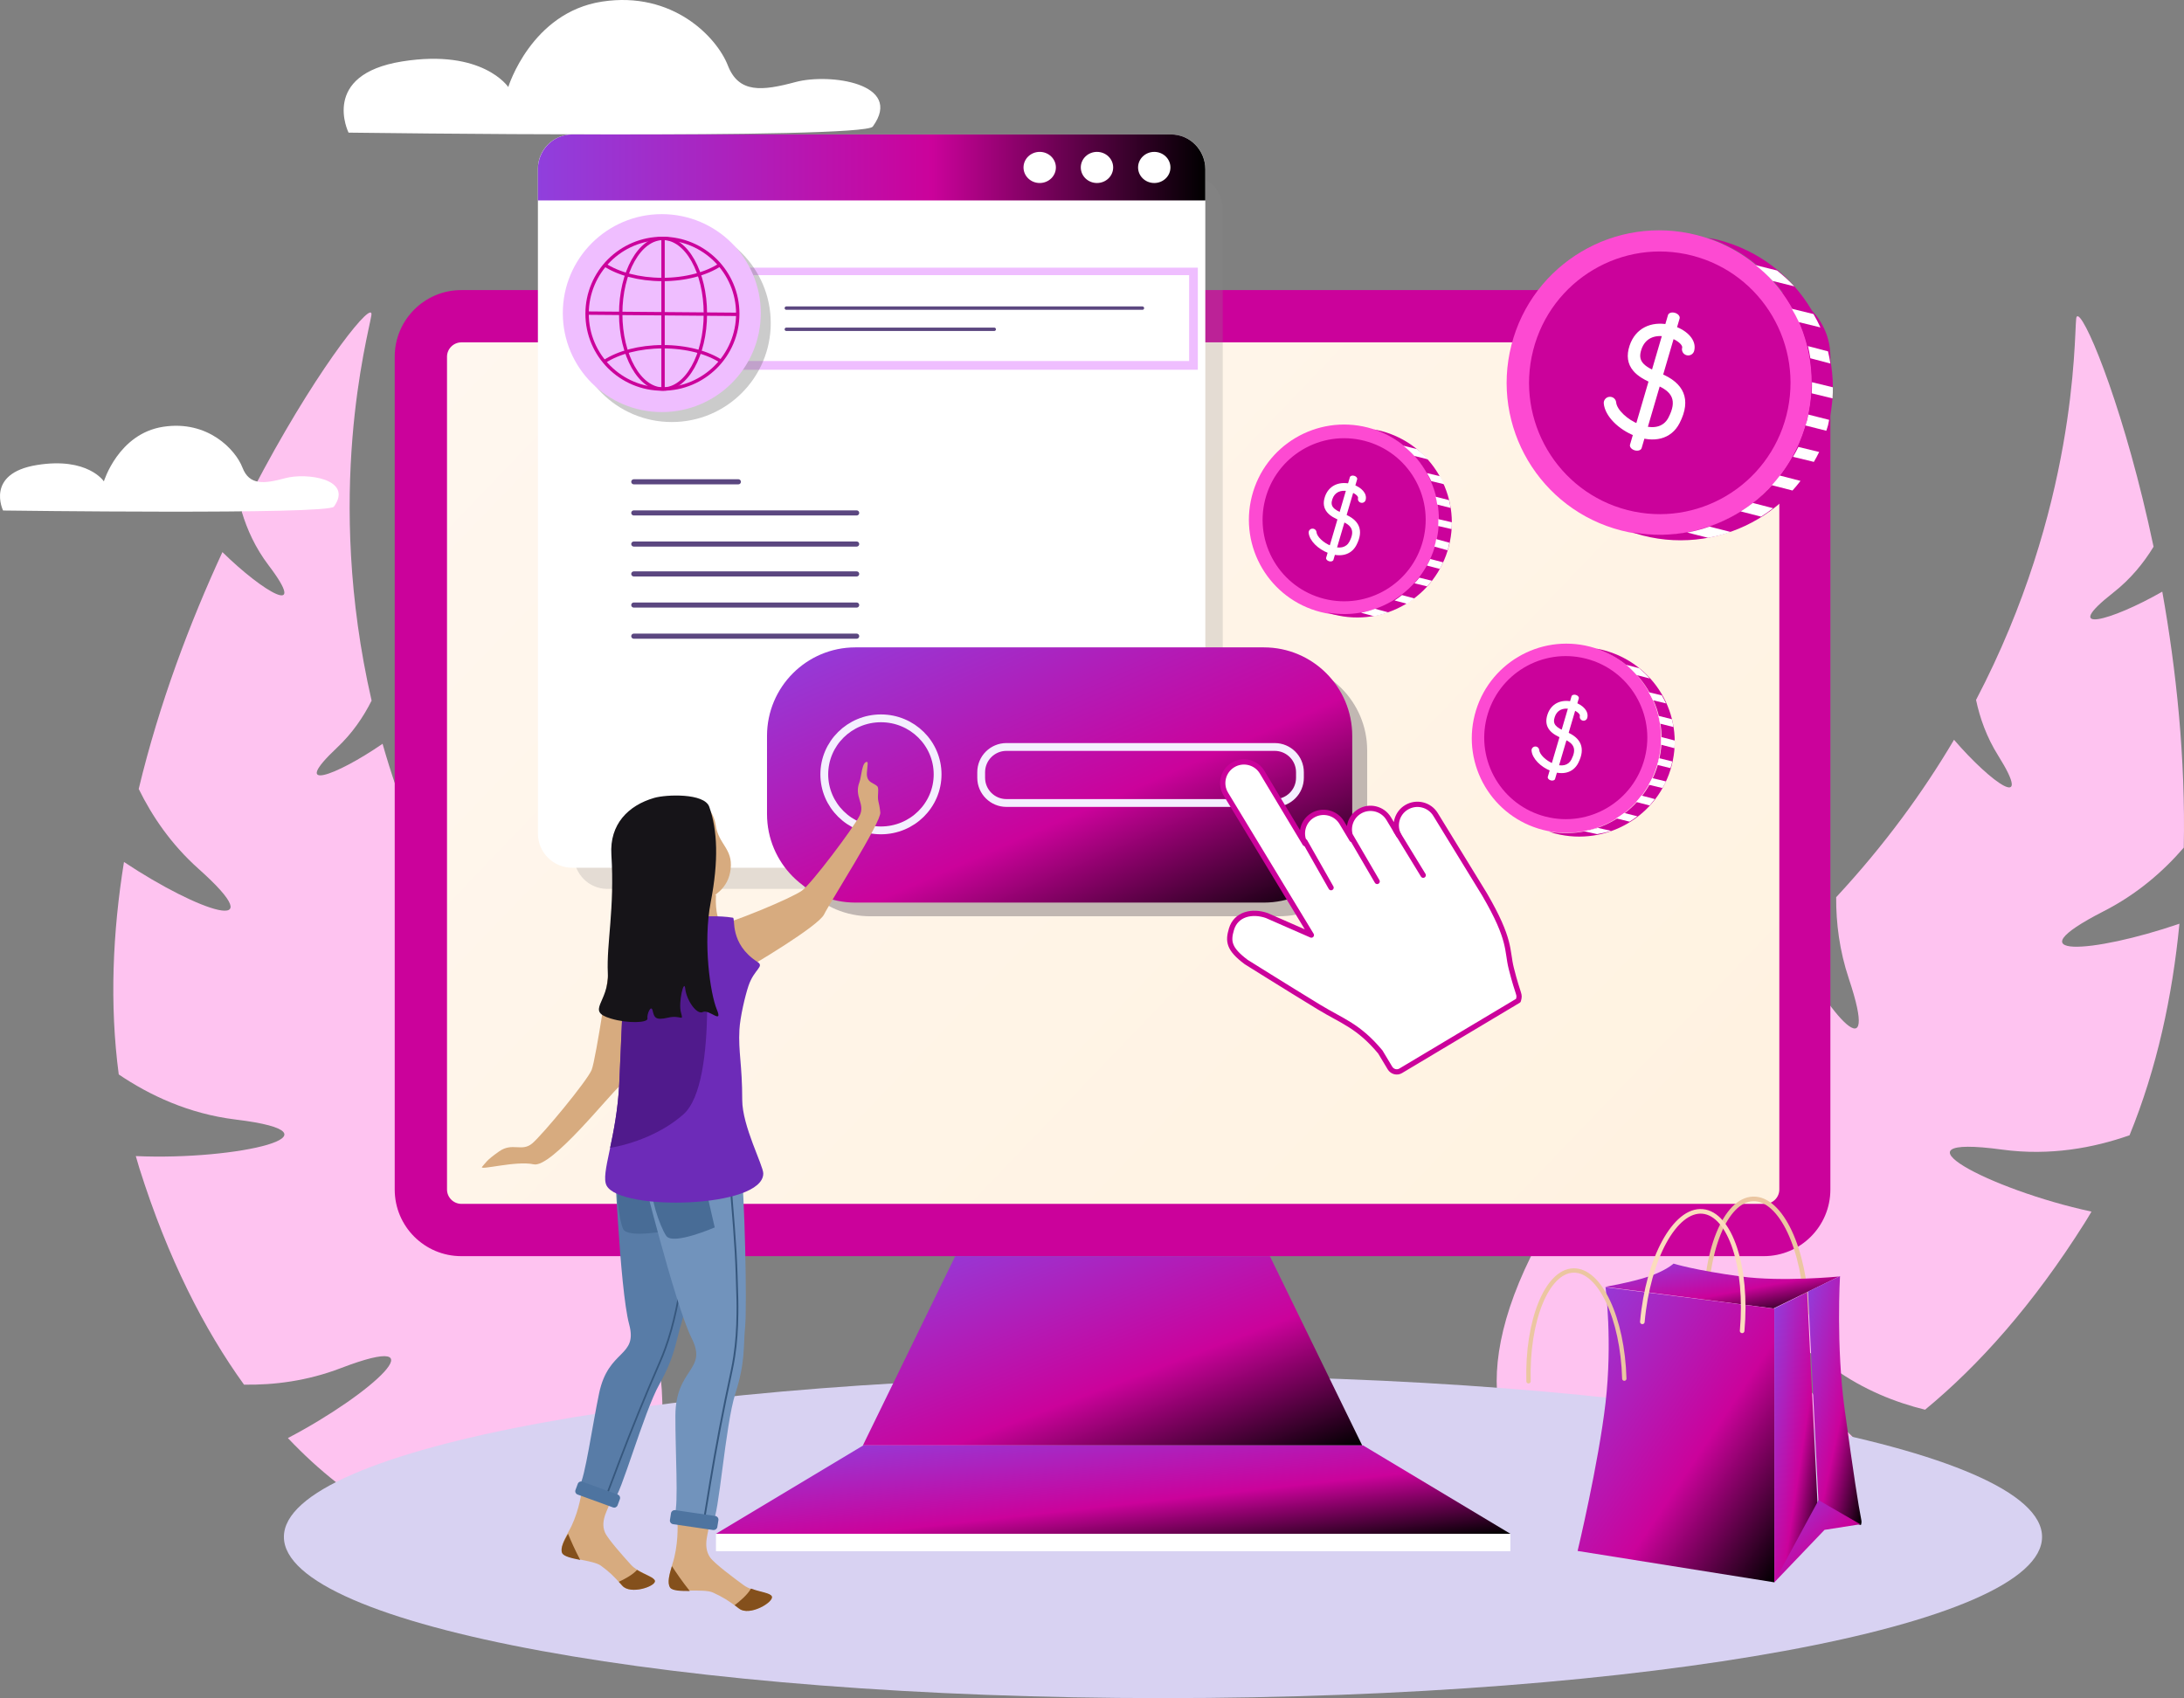 <svg xmlns="http://www.w3.org/2000/svg" xmlns:xlink="http://www.w3.org/1999/xlink" width="1754" height="1364" xml:space="preserve"><rect width="100%" height="100%" fill="#808080" stroke="none"/><defs><clipPath id="clip0"><rect x="17" y="307" width="1754" height="1364"></rect></clipPath><linearGradient x1="1362.6" y1="1360.98" x2="459.398" y2="495.016" gradientUnits="userSpaceOnUse" spreadMethod="reflect" id="fill1"><stop offset="0" stop-color="#FFF2E0"></stop><stop offset="0.5" stop-color="#FFF4E7"></stop><stop offset="1" stop-color="#FFF7EF"></stop></linearGradient><linearGradient x1="860.122" y1="1259.1" x2="960.878" y2="1524.9" gradientUnits="userSpaceOnUse" spreadMethod="reflect" id="fill2"><stop offset="0" stop-color="#903FDD"></stop><stop offset="0.59" stop-color="#CB029B"></stop><stop offset="1"></stop></linearGradient><linearGradient x1="903.196" y1="1433.37" x2="918.805" y2="1573.63" gradientUnits="userSpaceOnUse" spreadMethod="reflect" id="fill3"><stop offset="0" stop-color="#903FDD"></stop><stop offset="0.59" stop-color="#CB029B"></stop><stop offset="1"></stop></linearGradient><linearGradient x1="449" y1="441.5" x2="985" y2="441.5" gradientUnits="userSpaceOnUse" spreadMethod="reflect" id="fill4"><stop offset="0" stop-color="#903FDD"></stop><stop offset="0.59" stop-color="#CB029B"></stop><stop offset="1"></stop></linearGradient><linearGradient x1="792.877" y1="757.266" x2="943.123" y2="1101.73" gradientUnits="userSpaceOnUse" spreadMethod="reflect" id="fill5"><stop offset="0" stop-color="#903FDD"></stop><stop offset="0.59" stop-color="#CB029B"></stop><stop offset="1"></stop></linearGradient><linearGradient x1="1393.35" y1="1305.27" x2="1406.65" y2="1374.73" gradientUnits="userSpaceOnUse" spreadMethod="reflect" id="fill6"><stop offset="0" stop-color="#903FDD"></stop><stop offset="0.59" stop-color="#CB029B"></stop><stop offset="1"></stop></linearGradient><linearGradient x1="1253.62" y1="1386.58" x2="1472.38" y2="1532.42" gradientUnits="userSpaceOnUse" spreadMethod="reflect" id="fill7"><stop offset="0" stop-color="#903FDD"></stop><stop offset="0.59" stop-color="#CB029B"></stop><stop offset="1"></stop></linearGradient><linearGradient x1="1425.27" y1="1456.36" x2="1493.73" y2="1466.64" gradientUnits="userSpaceOnUse" spreadMethod="reflect" id="fill8"><stop offset="0" stop-color="#903FDD"></stop><stop offset="0.59" stop-color="#CB029B"></stop><stop offset="1"></stop></linearGradient><linearGradient x1="1449.4" y1="1423.16" x2="1531.6" y2="1440.84" gradientUnits="userSpaceOnUse" spreadMethod="reflect" id="fill9"><stop offset="0" stop-color="#903FDD"></stop><stop offset="0.59" stop-color="#CB029B"></stop><stop offset="1"></stop></linearGradient><linearGradient x1="1443.53" y1="1510.53" x2="1509.47" y2="1579.47" gradientUnits="userSpaceOnUse" spreadMethod="reflect" id="fill10"><stop offset="0" stop-color="#903FDD"></stop><stop offset="0.59" stop-color="#CB029B"></stop><stop offset="1"></stop></linearGradient></defs><g clip-path="url(#clip0)" transform="translate(-17 -307)"><path d="M314.163 558.029C315.135 557.842 315.527 558.549 315.259 560.24 312.525 577.429 277.29 703.614 315.439 869.765 308.933 882.762 300.045 895.929 287.604 907.633 248.984 943.965 286.623 930.399 324.241 904.432 337.214 950.039 355.95 998.155 382.375 1047.48 377.412 1066.97 369.321 1087.32 356.553 1106.87 313.954 1172.09 362.618 1140.41 407.402 1090.51 409.093 1093.23 410.649 1095.94 412.393 1098.66 434.434 1133.13 453.304 1165.24 469.427 1195.21 455.58 1215.68 436.835 1236.24 411.49 1252.45 335.228 1301.23 425.001 1281.37 494.122 1243.98 575.067 1414.82 554.917 1504.14 507.674 1539.55 466.843 1570.14 349.81 1569.67 248.212 1462.11 316.009 1426.64 372.39 1374.66 290.618 1405.98 263.657 1416.29 237.107 1419.59 212.976 1419.22 180.997 1374.89 151.869 1318 128.974 1245.49 127.94 1242.22 127.01 1238.91 126.057 1235.62 207.553 1239.25 299.388 1217.61 206.226 1206.26 168.432 1201.65 136.897 1186.63 112.368 1170.04 104.899 1113.6 107.471 1055.81 116.568 999.373 176.573 1039.29 238.436 1060.22 176.408 1004.83 154.481 985.253 139.186 962.695 128.405 940.708 144.886 871.998 169.555 806.905 195.629 750.466 228.835 783.121 265.223 803.868 232.673 761.03 222.089 747.103 215.423 732.269 211.171 718.07 258.604 623.048 306.178 559.574 314.163 558.029Z" fill="#FEC3F0" fill-rule="evenodd"></path><path d="M265.24 1001C276.399 1001.75 288.716 1150.22 379.378 1317.7 422.5 1397.35 478.13 1472.04 522.001 1526 517.565 1531.2 512.731 1535.76 507.55 1539.64 503.917 1542.36 499.666 1544.83 494.891 1547 450.374 1498.99 427.808 1480.01 350.271 1333.29 276.783 1194.24 258.696 1000.56 265.24 1001Z" fill="#FEC3F0" fill-rule="evenodd"></path><path d="M1686.05 561.137C1685.15 560.701 1684.56 561.296 1684.4 563.04 1682.65 580.752 1684.84 714.722 1603.99 869.207 1607.07 883.753 1612.46 899.08 1621.74 913.883 1650.57 959.835 1616.82 936.655 1586.3 901.222 1561.63 942.989 1530.61 985.731 1491.66 1027.68 1491.52 1048.25 1494.26 1070.48 1501.83 1093.13 1527.11 1168.7 1487.13 1124.73 1455.73 1063.76 1453.34 1066.01 1451.1 1068.29 1448.66 1070.54 1417.91 1098.91 1390.9 1125.8 1367.17 1151.27 1375.57 1175.1 1388.81 1200.31 1409.71 1222.91 1472.58 1290.93 1388.83 1248.02 1330.07 1193.12 1205.64 1341.16 1202.44 1434.75 1240.05 1482.02 1272.56 1522.87 1388.56 1552.73 1517.04 1472.64 1459.1 1419.98 1416.75 1353.96 1489.6 1406.12 1513.62 1423.32 1539.07 1433.45 1563.05 1439.34 1606.21 1403.78 1649.8 1355.04 1691.26 1289.24 1693.14 1286.27 1694.91 1283.24 1696.71 1280.22 1615.07 1262.71 1529.74 1217.5 1624.92 1230.41 1663.55 1235.65 1698.66 1228.95 1727.26 1218.9 1749.28 1164.99 1761.71 1107.16 1767.33 1048.97 1697.57 1072.91 1630.89 1077.58 1706.66 1038.86 1733.45 1025.17 1754.45 1006.82 1770.81 987.861 1772.31 915.608 1764.75 844.819 1753.56 782.229 1712.22 805.93 1670.8 817.028 1714.14 783.082 1728.23 772.044 1738.67 759.099 1746.56 746.151 1724.22 639.857 1693.56 564.734 1686.05 561.137Z" fill="#FEC3F0" fill-rule="evenodd"></path><path d="M1618.56 1013.02C1607.38 1010.88 1556.91 1154.36 1424.33 1296.36 1361.26 1363.89 1287.16 1423.29 1230 1465.24 1233.02 1471.53 1236.62 1477.29 1240.72 1482.46 1243.6 1486.08 1247.15 1489.62 1251.29 1493 1307.56 1457.09 1334.7 1444.17 1448.99 1319.29 1557.31 1200.92 1625.13 1014.28 1618.56 1013.02Z" fill="#FEC3F0" fill-rule="evenodd"></path><path d="M245 1541.5C245 1469.98 561.086 1412 950.999 1412 1340.92 1412 1657 1469.98 1657 1541.5 1657 1613.02 1340.92 1671 950.999 1671 561.086 1671 245 1613.02 245 1541.5Z" fill="#D8D2F2" fill-rule="evenodd"></path><path d="M296.929 413.536C296.929 413.536 273.733 366.902 340.06 356.331 404.775 346.016 425.198 376.917 425.198 376.917 425.198 376.917 443.61 316.999 500.532 308.289 557.452 299.578 592.784 337.061 601.541 359.563 610.299 382.063 628.966 380.146 655.967 372.888 682.968 365.63 743.231 373.829 717.93 408.686 710.408 419.047 296.929 413.536 296.929 413.536Z" fill="#FFFFFF" fill-rule="evenodd"></path><path d="M19.48 717.063C19.48 717.063 4.84 687.27 46.699 680.517 87.538 673.927 100.428 693.669 100.428 693.669 100.428 693.669 112.048 655.387 147.971 649.823 183.894 644.259 206.192 668.204 211.718 682.581 217.244 696.956 229.026 695.733 246.066 691.095 263.106 686.456 301.138 691.698 285.169 713.967 280.423 720.588 19.48 717.063 19.48 717.063Z" fill="#FFFFFF" fill-rule="evenodd"></path><path d="M387.486 540 1433.51 540C1463.05 540 1487 563.963 1487 593.527L1487 1262.48C1487 1292.04 1463.05 1316 1433.51 1316L387.486 1316C357.947 1316 334 1292.04 334 1262.48L334 593.524C333.997 563.963 357.947 540 387.486 540Z" fill="#CB029B" fill-rule="evenodd"></path><path d="M387.592 582C381.233 582 376 587.161 376 593.558 376 760.777 376 1095.22 376 1262.44 376 1268.8 381.193 1274 387.592 1274 649.303 1274 1172.7 1274 1434.41 1274 1440.77 1274 1446 1268.83 1446 1262.44 1446 1095.22 1446 760.777 1446 593.558 1446 587.201 1440.81 582 1434.41 582 1172.7 582 649.303 582 387.592 582Z" fill="url(#fill1)" fill-rule="evenodd"></path><path d="M784.149 1316 1036.85 1316 1111 1468 710 1468 784.149 1316Z" fill="url(#fill2)" fill-rule="evenodd"></path><path d="M710.342 1468 1111.65 1468 1230 1539 592 1539 710.342 1468Z" fill="url(#fill3)" fill-rule="evenodd"></path><path d="M592 1539 1230 1539 1230 1553 592 1553 592 1539Z" fill="#FFFFFF" fill-rule="evenodd"></path><path d="M504.728 448C497.339 448 490.656 451.004 485.819 455.855 480.976 460.704 478 467.413 478 474.81L478 498.875 478 994.212C478 1009.01 489.977 1021 504.756 1021L972.254 1021C987.029 1021 999 1009.01 999 994.212L999 498.875 999 474.81C999 469.264 997.31 464.106 994.425 459.832 989.622 452.705 981.485 448 972.254 448L504.728 448Z" fill="#8E8E8E" fill-rule="evenodd" fill-opacity="0.231"></path><path d="M476.527 415 957.473 415C972.673 415 985 427.327 985 442.535L985 976.465C985 991.669 972.673 1004 957.473 1004L476.527 1004C461.324 1004 449 991.669 449 976.465L449 442.535C449 427.327 461.327 415 476.527 415Z" fill="#FFFFFF" fill-rule="evenodd"></path><path d="M476.509 415C461.305 415 449 427.503 449 442.921L449 468 985 468 985 442.921C985 427.503 972.663 415 957.46 415L476.509 415Z" fill="url(#fill4)" fill-rule="evenodd"></path><path d="M839 441.5C839 434.599 844.82 429 852 429 859.18 429 865 434.596 865 441.5 865 448.405 859.184 454 852 454 844.816 454 839 448.401 839 441.5Z" fill="#FFFFFF" fill-rule="evenodd"></path><path d="M885 441.5C885 434.599 890.816 429 898 429 905.181 429 911 434.596 911 441.5 911 448.405 905.184 454 898 454 890.816 454 885 448.401 885 441.5Z" fill="#FFFFFF" fill-rule="evenodd"></path><path d="M931 441.5C931 434.599 936.816 429 944 429 951.181 429 957 434.596 957 441.5 957 448.405 951.184 454 944 454 936.816 454 931 448.401 931 441.5Z" fill="#FFFFFF" fill-rule="evenodd"></path><path d="M603 522 979 522 979 604 603 604 603 522Z" fill="#EFBEFF" fill-rule="evenodd"></path><path d="M610 528C610 547.706 610 577.285 610 597 703.51 597 878.497 597 972 597 972 577.285 972 547.706 972 528 878.497 528 703.507 528 610 528Z" fill="#FFFFFF" fill-rule="evenodd"></path><path d="M648.5 554.5 934.5 554.5" stroke="#5B4780" stroke-width="2.715" stroke-linecap="round" stroke-linejoin="round" stroke-miterlimit="10" fill="none" fill-rule="evenodd"></path><path d="M648.5 571.5 815.5 571.5" stroke="#5B4780" stroke-width="2.715" stroke-linecap="round" stroke-linejoin="round" stroke-miterlimit="10" fill="none" fill-rule="evenodd"></path><path d="M636 566.5C636 610.407 600.407 646 556.5 646 512.594 646 477 610.407 477 566.5 477 522.593 512.594 487 556.5 487 600.407 487 636 522.593 636 566.5Z" fill="#6B6B6B" fill-rule="evenodd" fill-opacity="0.349"></path><path d="M469 558.5C469 514.593 504.593 479 548.5 479 592.407 479 628 514.593 628 558.5 628 602.407 592.407 638 548.5 638 504.593 637.997 469 602.404 469 558.5Z" fill="#EFBEFF" fill-rule="evenodd"></path><path d="M488.5 559.002C488.5 525.587 515.587 498.5 549.002 498.5 582.413 498.5 609.5 525.587 609.5 559.002 609.5 592.413 582.413 619.5 549.002 619.5 515.587 619.5 488.5 592.413 488.5 559.002Z" stroke="#CB029B" stroke-width="2.715" stroke-linejoin="round" stroke-miterlimit="10" fill="none" fill-rule="evenodd"></path><path d="M515.5 559.002C515.5 525.587 530.724 498.5 549.502 498.5 568.279 498.5 583.5 525.587 583.5 559.002 583.5 592.413 568.276 619.5 549.502 619.5 530.721 619.5 515.5 592.413 515.5 559.002Z" stroke="#CB029B" stroke-width="2.715" stroke-linejoin="round" stroke-miterlimit="10" fill="none" fill-rule="evenodd"></path><path d="M596.5 597.5C585.352 590.145 568.313 585.462 549.235 585.5 530.425 585.539 513.623 590.156 502.5 597.376" stroke="#CB029B" stroke-width="2.715" stroke-linejoin="round" stroke-miterlimit="10" fill="none" fill-rule="evenodd"></path><path d="M595.5 519.5C584.467 526.856 567.613 531.539 548.738 531.5 530.128 531.461 513.505 526.844 502.5 519.625" stroke="#CB029B" stroke-width="2.715" stroke-linejoin="round" stroke-miterlimit="10" fill="none" fill-rule="evenodd"></path><path d="M549.5 498.5 549.5 619.5" stroke="#CB029B" stroke-width="2.715" stroke-linejoin="round" stroke-miterlimit="10" fill="none" fill-rule="evenodd"></path><path d="M488.5 558.5 609.5 559.501" stroke="#CB029B" stroke-width="2.715" stroke-linejoin="round" stroke-miterlimit="10" fill="none" fill-rule="evenodd"></path><path d="M526 694 610 694" stroke="#5B4780" stroke-width="4.076" stroke-linecap="round" stroke-linejoin="round" stroke-miterlimit="10" fill="none" fill-rule="evenodd"></path><path d="M526 719 705 719" stroke="#5B4780" stroke-width="4.076" stroke-linecap="round" stroke-linejoin="round" stroke-miterlimit="10" fill="none" fill-rule="evenodd"></path><path d="M526 744 705 744" stroke="#5B4780" stroke-width="4.076" stroke-linecap="round" stroke-linejoin="round" stroke-miterlimit="10" fill="none" fill-rule="evenodd"></path><path d="M526 768 705 768" stroke="#5B4780" stroke-width="4.076" stroke-linecap="round" stroke-linejoin="round" stroke-miterlimit="10" fill="none" fill-rule="evenodd"></path><path d="M526 793 705 793" stroke="#5B4780" stroke-width="4.076" stroke-linecap="round" stroke-linejoin="round" stroke-miterlimit="10" fill="none" fill-rule="evenodd"></path><path d="M526 818 705 818" stroke="#5B4780" stroke-width="4.076" stroke-linecap="round" stroke-linejoin="round" stroke-miterlimit="10" fill="none" fill-rule="evenodd"></path><path d="M715.96 839 1044.05 839C1083.23 839 1115 870.683 1115 909.763L1115 972.231C1115 1011.32 1083.23 1043 1044.05 1043L715.96 1043C676.771 1043 645 1011.32 645 972.231L645 909.763C645 870.68 676.771 839 715.96 839Z" fill="#37313F" fill-rule="evenodd" fill-opacity="0.31"></path><path d="M703.959 827 1032.03 827C1071.23 827 1103 858.839 1103 898.112L1103 960.894C1103 1000.16 1071.23 1032 1032.03 1032L703.959 1032C664.77 1032 633 1000.16 633 960.894L633 898.112C633 858.836 664.77 827 703.959 827Z" fill="url(#fill5)" fill-rule="evenodd"></path><path d="M679 929.003C679 904.148 699.372 884 724.502 884 749.631 884 770 904.148 770 929.003 770 953.855 749.628 974 724.502 974 699.375 974 679 953.855 679 929.003Z" stroke="#F4EFFF" stroke-width="6.273" stroke-linejoin="round" stroke-miterlimit="10" fill="none" fill-rule="evenodd"></path><path d="M825.281 907 1040.72 907C1051.92 907 1061 916.082 1061 927.28L1061 931.723C1061 942.922 1051.92 952 1040.72 952L825.281 952C814.082 952 805 942.919 805 931.723L805 927.28C805 916.082 814.082 907 825.281 907Z" stroke="#F4EFFF" stroke-width="6.273" stroke-linejoin="round" stroke-miterlimit="10" fill="none" fill-rule="evenodd"></path><path d="M484.116 1505C484.116 1505 482.538 1518.78 476.047 1532.64 473.324 1538.45 466.21 1548.68 468.418 1554.06 470.626 1559.43 493.178 1559.92 499.591 1564.62 506.004 1569.33 509.973 1572.9 516.538 1580.59 523.103 1588.28 543.875 1581.17 542.972 1576.71 542.237 1573.07 529.755 1570.53 523.714 1563.87 517.676 1557.2 505.061 1543.09 502.859 1537.93 498.437 1527.58 506.847 1517.54 506.776 1513.44 506.705 1509.35 484.116 1505 484.116 1505Z" fill="#D7AB7F" fill-rule="evenodd"></path><path d="M473.179 1539C475.471 1544.51 478.801 1552.17 483 1560 476.029 1558.62 469.593 1557.15 468.448 1554.46 466.778 1550.57 470.09 1544.46 473.179 1539Z" fill="#84501C" fill-rule="evenodd"></path><path d="M528.632 1568C525.057 1572.06 518.134 1575.68 514 1577.56 514.9 1578.55 515.758 1579.48 516.763 1580.65 523.271 1588.22 543.867 1581.21 542.972 1576.82 542.404 1574.04 534.801 1571.89 528.632 1568Z" fill="#84501C" fill-rule="evenodd"></path><path d="M510.553 1239.34C510.553 1239.34 511.557 1262.7 513.376 1290.14 515.407 1320.78 518.456 1356.53 522.259 1370.63 529.472 1397.36 505.675 1390.34 498.17 1426.06 492.757 1451.83 486.75 1494.63 482.482 1500.12 478.216 1505.6 503.523 1516.17 509.826 1512.08 515.521 1508.4 533.955 1441.38 546.593 1418.83 559.232 1396.26 559.673 1384.61 564.194 1370.08 568.715 1355.54 584.67 1268.28 585.998 1246.26 586.38 1239.99 544.215 1210.72 510.553 1239.34Z" fill="#587CA7" fill-rule="evenodd"></path><path d="M574.659 1257C574.337 1259.18 574.006 1261.49 573.672 1264.04 572.995 1269.18 570.565 1289.44 570.051 1293.51 568.391 1306.62 566.73 1318.01 564.68 1330 561.474 1348.78 561.131 1350.74 559.393 1358.84 556.938 1370.29 554.105 1380.52 550.531 1390.32 549.276 1393.76 547.94 1397.12 546.508 1400.41 533.979 1429.19 523.542 1455.01 513.846 1480.54 512.42 1484.29 504.885 1504.49 502 1511.85 502.488 1511.93 502.912 1511.95 503.379 1512 506.39 1504.29 513.753 1484.63 515.129 1481.01 524.817 1455.51 535.237 1429.7 547.757 1400.96 549.201 1397.64 550.552 1394.26 551.817 1390.79 555.416 1380.93 558.255 1370.63 560.722 1359.12 562.466 1351 562.813 1349.05 566.026 1330.24 568.079 1318.23 569.73 1306.81 571.39 1293.67 571.904 1289.6 574.356 1269.36 575.033 1264.23 575.366 1261.69 575.682 1259.38 576.001 1257.21L574.659 1257Z" fill="#36577D" fill-rule="evenodd"></path><path d="M514.918 1258.4C510.936 1260.05 513.843 1286.02 517.399 1294.1 520.959 1302.18 555.001 1295.2 555.001 1295.2L554.084 1260.81C554.084 1260.81 518.903 1256.74 514.918 1258.4Z" fill="#486C96" fill-rule="evenodd"></path><path d="M484.696 1497.18 513.12 1507.52C514.607 1508.06 515.369 1509.69 514.824 1511.16L512.981 1516.14C512.435 1517.61 510.787 1518.37 509.303 1517.82L480.88 1507.48C479.393 1506.95 478.631 1505.31 479.176 1503.84L481.02 1498.86C481.565 1497.39 483.213 1496.63 484.696 1497.18Z" fill="#4E74A0" fill-rule="evenodd"></path><path d="M560.997 1528C560.997 1528 562.277 1542.54 558.498 1558.19 556.915 1564.76 551.728 1576.8 555.139 1581.87 558.554 1586.95 581.934 1582.68 589.546 1586.18 597.158 1589.68 602.009 1592.52 610.409 1599.06 618.809 1605.6 638.749 1593.88 636.877 1589.47 635.353 1585.88 621.931 1585.89 614.291 1580.3 606.651 1574.72 590.655 1562.83 587.296 1557.99 580.548 1548.24 587.113 1536.12 586.175 1531.92 585.234 1527.71 560.997 1528 560.997 1528Z" fill="#D7AB7F" fill-rule="evenodd"></path><path d="M556.631 1565C560.114 1570.31 565.102 1577.65 571 1585 563.688 1585 556.895 1584.8 555.168 1582.22 552.658 1578.46 554.69 1571.37 556.631 1565Z" fill="#84501C" fill-rule="evenodd"></path><path d="M620.127 1583C617.289 1588.1 610.884 1593.44 607 1596.35 608.145 1597.2 609.233 1598 610.524 1599.03 618.886 1605.67 638.742 1593.76 636.877 1589.29 635.699 1586.45 627.358 1585.8 620.127 1583Z" fill="#84501C" fill-rule="evenodd"></path><path d="M533 1249.8C533 1249.8 538.921 1273.55 546.541 1301.32 555.045 1332.33 565.66 1368.35 572.519 1382.02 585.523 1407.92 559.634 1405.72 559.417 1443.95 559.261 1471.51 562.065 1516.68 558.836 1523.22 555.61 1529.75 583.787 1535.25 589.397 1529.74 594.468 1524.76 599.342 1452.15 607.583 1426.34 615.823 1400.53 613.836 1388.49 615.429 1372.62 617.022 1356.77 615.109 1263.9 611.858 1241.03 610.933 1234.51 561.54 1213.37 533 1249.8Z" fill="#7193BC" fill-rule="evenodd"></path><path d="M602.751 1254.07C602.88 1256.4 603.029 1258.84 603.222 1261.53 603.61 1266.97 605.392 1288.37 605.724 1292.66 606.788 1306.53 607.48 1318.6 607.893 1331.4 608.544 1351.42 608.601 1353.5 608.513 1362.22 608.386 1374.54 607.6 1385.68 605.944 1396.53 605.363 1400.33 604.681 1404.08 603.882 1407.77 596.885 1440.07 591.456 1468.89 586.736 1497.23 586.041 1501.4 582.453 1523.81 581 1532 581.528 1531.98 581.979 1531.91 582.481 1531.87 583.998 1523.29 587.516 1501.48 588.186 1497.46 592.899 1469.14 598.316 1440.35 605.307 1408.08 606.112 1404.35 606.807 1400.58 607.394 1396.75 609.062 1385.82 609.839 1374.61 609.965 1362.23 610.057 1353.48 610.006 1351.41 609.356 1331.37 608.942 1318.55 608.231 1306.42 607.164 1292.55 606.832 1288.24 605.076 1266.87 604.687 1261.43 604.495 1258.75 604.33 1256.32 604.201 1254L602.751 1254.07Z" fill="#36577D" fill-rule="evenodd"></path><path d="M541.921 1262.76C538.178 1265.35 546.711 1291.99 552.096 1299.74 557.481 1307.47 591 1292.92 591 1292.92L582.715 1257C582.715 1257 545.664 1260.18 541.921 1262.76Z" fill="#486C96" fill-rule="evenodd"></path><path d="M559.379 1520.03 591.394 1524.7C593.068 1524.94 594.218 1526.44 593.966 1528.05L593.109 1533.49C592.857 1535.11 591.293 1536.21 589.622 1535.97L557.607 1531.3C555.933 1531.06 554.78 1529.56 555.036 1527.95L555.889 1522.51C556.144 1520.9 557.708 1519.79 559.379 1520.03Z" fill="#4E74A0" fill-rule="evenodd"></path><path d="M579.519 1054.81C606.555 1048.2 653.157 1028.02 660.88 1022.54 668.604 1017.06 702.522 971.927 707.349 962.223 712.178 952.518 702.556 947.058 707.289 935.085 708.77 931.335 709.21 918.42 713.41 919.02 714.788 919.216 712.372 927.379 713.488 931.316 714.719 935.667 718.43 935.875 721.367 938.379 723.419 940.119 721.289 945.971 722.474 950.849 723.656 955.728 723.618 957.002 723.98 959.541 725.043 966.977 683.53 1031.91 678.85 1041.47 674.169 1051.02 621.372 1082.35 610.696 1088.31 600.02 1094.27 559.386 1059.73 579.519 1054.81Z" fill="#D7AB7F" fill-rule="evenodd"></path><path d="M507.157 1079.55C507.157 1079.55 495.693 1157.58 492.167 1166.36 488.642 1175.12 452.677 1218.55 444.362 1225.5 436.046 1232.45 428.489 1224.41 417.951 1231.8 407.414 1239.18 407.196 1240.9 404.206 1244.22 401.219 1247.53 431.508 1239.06 445.633 1242.24 459.758 1245.42 506.575 1186.1 514.776 1179.32 522.976 1172.55 541.105 1114.07 544.412 1102.32 547.72 1090.59 537.31 1059.57 507.157 1079.55Z" fill="#D7AB7F" fill-rule="evenodd"></path><path d="M592.043 1025.8C592.043 1025.8 590.617 1042.78 596.53 1049.54 602.442 1056.3 550.667 1054.29 552.026 1050.62 553.386 1046.95 561.558 1035.24 557.306 1028.93 553.054 1022.62 592.043 1025.8 592.043 1025.8Z" fill="#D7AB7F" fill-rule="evenodd"></path><path d="M550.125 1046.8C550.125 1046.8 583.829 1040.47 605.632 1044.15 607.812 1044.52 602.561 1064.96 625.322 1079.66 631.183 1083.45 622.731 1085.34 618.164 1098.73 615.489 1106.57 611.386 1123.99 610.835 1134.13 609.874 1151.88 613.094 1162.07 613.094 1190.57 613.094 1211.39 630.001 1243.23 630.001 1249.57 630.001 1277.55 515.297 1280.03 504.186 1259.37 499.047 1249.81 512.14 1221.72 514.345 1177.6 516.168 1141.16 516.93 1101.43 519.839 1087.9 527.09 1054.18 550.125 1046.8 550.125 1046.8Z" fill="#6D2BB8" fill-rule="evenodd"></path><path d="M533.224 1059.27C527.883 1065.54 522.638 1074.6 519.802 1087.79 516.888 1101.36 516.125 1141.16 514.298 1177.69 513.258 1198.47 509.83 1215.58 507 1229 525.402 1225.89 548.76 1217.21 565.862 1202.09 594.95 1176.39 582.232 1054 582.232 1054 582.232 1054 562.674 1060.08 533.224 1059.27Z" fill="#501A8C" fill-rule="evenodd"></path><path d="M577.324 951.148C583.443 951.523 590.358 959.828 591.815 969.942 594.001 985.092 605.654 988.749 603.801 1004.92 601.952 1021.09 590.558 1027.27 577.598 1033.57 564.639 1039.88 543.539 1034.2 534.141 1013.19 524.74 992.188 528.296 948.126 577.324 951.148Z" fill="#D7AB7F" fill-rule="evenodd"></path><path d="M586.623 955.061C593.307 974.063 594.187 998.431 587.813 1031.53 581.44 1064.62 587.469 1105.24 592.666 1117.81 597.865 1130.4 586.54 1117.38 581.486 1119.89 576.429 1122.41 568.295 1110.15 567.353 1101.29 566.411 1092.44 561.646 1112.29 563.886 1120.26 566.126 1128.25 563.905 1121.97 553.565 1124.41 543.225 1126.85 542.416 1124.2 541.161 1118.83 539.904 1113.45 536.368 1121.66 536.984 1125.11 537.601 1128.56 521.358 1129.34 507.471 1125.12 486.996 1118.91 506.266 1112.28 505.15 1088.54 504.035 1064.8 510.737 1036.86 508.004 993.451 506.47 969.069 521.582 953.921 542.398 947.9 551.929 945.134 582.688 943.878 586.623 955.061Z" fill="#161418" fill-rule="evenodd"></path><path d="M1007.28 921.417C999.213 926.24 996.592 936.675 1001.42 944.716L1070.17 1058.1 1034.39 1042.41C1022.62 1038.31 1009.68 1041.16 1006.02 1053.3 1003.08 1063.07 1003.75 1069.21 1017.8 1079.72 1017.8 1079.72 1048.7 1099.11 1076.43 1116.01 1095.11 1127.37 1107.97 1130.9 1125.56 1151.99L1133.28 1164.85C1135.09 1167.86 1138.95 1168.9 1141.87 1167.15L1236.39 1110.68C1237.98 1104.86 1236.59 1108.13 1230.72 1084.82 1227.04 1070.2 1230.76 1062.25 1209.22 1025.36L1169.97 961.335C1165.13 953.284 1154.67 950.661 1146.6 955.484 1138.75 960.175 1136.11 970.174 1140.43 978.131L1132.28 964.553C1127.44 956.502 1116.98 953.888 1108.91 958.703 1101.06 963.402 1098.42 973.401 1102.74 981.349L1094.59 967.771C1089.75 959.733 1079.29 957.106 1071.22 961.93 1063.37 966.619 1060.73 976.619 1065.05 984.576L1030.64 927.273C1025.82 919.216 1015.36 916.593 1007.28 921.417Z" stroke="#CB029B" stroke-width="4.232" stroke-linejoin="round" stroke-miterlimit="10" fill="#FFFFFF" fill-rule="evenodd"></path><path d="M1065 983 1086 1020" stroke="#CB029B" stroke-width="4.232" stroke-linecap="round" stroke-linejoin="round" stroke-miterlimit="10" fill="none" fill-rule="evenodd"></path><path d="M1102 979 1123 1015" stroke="#CB029B" stroke-width="4.232" stroke-linecap="round" stroke-linejoin="round" stroke-miterlimit="10" fill="none" fill-rule="evenodd"></path><path d="M1138 974 1160 1010" stroke="#CB029B" stroke-width="4.232" stroke-linecap="round" stroke-linejoin="round" stroke-miterlimit="10" fill="none" fill-rule="evenodd"></path><path d="M1379.86 495.852C1445.4 512.62 1484.91 579.331 1468.15 644.856 1451.38 710.399 1384.66 749.913 1319.14 733.149 1253.6 716.38 1214.08 649.669 1230.85 584.145 1247.62 518.602 1314.33 479.087 1379.86 495.852Z" fill="#FD4AD2" fill-rule="evenodd"></path><path d="M1396.95 499.719C1462.42 516.497 1501.9 583.246 1485.15 648.804 1468.4 714.381 1401.75 753.92 1336.3 737.146 1333.45 736.419 1330.74 735.466 1328 734.555 1390.64 746.002 1452.34 707.245 1468.37 644.504 1484.39 581.775 1448.88 518.093 1388.44 498 1391.27 498.521 1394.11 498.992 1396.95 499.719Z" fill="#CB029B" fill-rule="evenodd"></path><path d="M1451.7 640.643C1466.07 584.207 1432.18 526.754 1376.02 512.316 1319.85 497.879 1262.68 531.922 1248.3 588.358 1233.93 644.789 1267.82 702.247 1323.98 716.684 1380.15 731.121 1437.33 697.079 1451.7 640.643Z" fill="#CB029B" fill-rule="evenodd"></path><path d="M1361.73 568.971C1360.23 568.463 1358.7 568.028 1357.1 567.707 1343.15 564.895 1330.5 570.463 1325.78 584.499 1323.07 592.54 1324.05 599.321 1328.67 604.836 1332.36 609.221 1337.94 612.495 1346.7 616.029 1360.42 621.566 1363.95 628.833 1356.99 642.377 1352.9 650.319 1344.3 652.055 1333.65 647.914 1323.73 644.048 1315.51 635.989 1314.96 630.207 1314.7 627.478 1312.27 625.486 1309.51 625.745 1306.77 626.001 1304.75 628.424 1305.02 631.149 1305.99 641.323 1316.93 652.055 1330.01 657.146 1344.94 662.955 1359.12 660.077 1365.89 646.865 1375.74 627.722 1369.27 614.449 1350.47 606.866 1335.94 601 1332.24 596.589 1335.25 587.643 1338.2 578.851 1345.72 575.561 1355.12 577.454 1363.01 579.046 1368.6 583.877 1367.96 586.3 1367.26 588.949 1368.87 591.647 1371.54 592.342 1374.2 593.036 1376.92 591.467 1377.61 588.815 1379.84 580.416 1372.21 572.531 1361.73 568.971Z" fill="#FFFFFF" fill-rule="evenodd"></path><path d="M1362.18 558.286 1362.18 558.286C1364.75 559.048 1366.43 561.1 1365.91 562.868L1335.43 666.898C1334.91 668.663 1332.4 669.478 1329.82 668.713L1329.82 668.713C1327.25 667.947 1325.57 665.899 1326.1 664.13L1356.58 560.101C1357.09 558.336 1359.6 557.524 1362.18 558.286Z" fill="#FFFFFF" fill-rule="evenodd"></path><path d="M1444.13 524.259C1449.08 528.192 1453.77 532.415 1458 537L1440.69 532.699C1438.6 530.442 1436.42 528.249 1434.14 526.145 1434.1 526.104 1434.05 526.071 1434.01 526.029 1431.75 523.948 1429.43 521.92 1427 520L1444.13 524.259Z" fill="#FFFFFF" fill-rule="evenodd"></path><path d="M1473.43 559.257C1475.48 562.75 1477.32 566.326 1479 570L1461.69 565.769C1460 562.08 1458.08 558.508 1456 555L1473.43 559.257Z" fill="#FFFFFF" fill-rule="evenodd"></path><path d="M1485.09 589.224C1485.86 592.442 1486.49 595.704 1487 599L1470.92 594.776C1470.89 594.634 1470.86 594.496 1470.83 594.353 1470.33 591.226 1469.75 588.117 1469.01 585.056 1469.01 585.038 1469.01 585.019 1469 585L1485.09 589.224Z" fill="#FFFFFF" fill-rule="evenodd"></path><path d="M1488.99 618.08C1489.02 621.048 1488.96 624.011 1488.73 627L1472 622.928C1472 622.913 1472.01 622.895 1472.01 622.88 1472.21 620.095 1472.23 617.334 1472.23 614.567 1472.23 614.378 1472.24 614.189 1472.24 614L1488.99 618.08Z" fill="#FFFFFF" fill-rule="evenodd"></path><path d="M1486 644.242C1485.67 645.719 1485.48 647.203 1485.1 648.68 1484.71 650.16 1484.17 651.55 1483.73 653.001L1467 648.763C1467.43 647.312 1467.95 645.911 1468.34 644.434 1468.72 642.957 1468.94 641.481 1469.26 640L1486 644.242Z" fill="#FFFFFF" fill-rule="evenodd"></path><path d="M1478 670.054C1476.69 672.772 1475.25 675.413 1473.74 678L1457 673.935C1457.11 673.739 1457.22 673.536 1457.33 673.34 1458.71 670.953 1460.07 668.547 1461.29 666.047 1461.29 666.033 1461.29 666.014 1461.3 666L1478 670.054Z" fill="#FFFFFF" fill-rule="evenodd"></path><path d="M1463 693.275C1460.96 695.937 1458.82 698.535 1456.57 701L1440 696.725C1440.01 696.709 1440.03 696.695 1440.04 696.68 1442.27 694.229 1444.37 691.662 1446.41 689.019 1446.41 689.011 1446.42 689.007 1446.44 689L1463 693.275Z" fill="#FFFFFF" fill-rule="evenodd"></path><path d="M1441 715.204C1437.9 717.624 1434.68 719.904 1431.37 722L1415 717.774C1418.35 715.673 1421.59 713.427 1424.72 711L1441 715.204Z" fill="#FFFFFF" fill-rule="evenodd"></path><path d="M1407 734.309C1401.13 736.352 1395.04 737.866 1388.86 739L1372 734.737C1372.03 734.733 1372.04 734.729 1372.06 734.725 1375 734.192 1377.91 733.516 1380.79 732.776 1380.94 732.735 1381.1 732.693 1381.25 732.652 1384.2 731.878 1387.1 730.988 1389.96 730L1407 734.309Z" fill="#FFFFFF" fill-rule="evenodd"></path><path d="M1468 1361.77C1466.58 1310.47 1447.31 1269.39 1424.97 1270.01 1402.62 1270.62 1385.66 1312.7 1387.08 1364" stroke="#EBC6A1" stroke-width="3.695" stroke-linecap="round" stroke-linejoin="round" stroke-miterlimit="10" fill="none" fill-rule="evenodd"></path><path d="M1494 1332.34C1494 1332.34 1448.27 1336.83 1415.23 1332.34 1377.81 1327.28 1361.04 1322 1361.04 1322 1361.04 1322 1354.87 1327.68 1341.1 1332.34 1327.34 1337 1306 1340.65 1306 1340.65L1441.27 1358 1494 1332.34Z" fill="url(#fill6)" fill-rule="evenodd"></path><path d="M1442 1358.15 1306.44 1341C1306.44 1341 1312.12 1384.69 1306.44 1433.72 1300.77 1482.75 1284 1552.79 1284 1552.79L1442 1578 1442 1358.15Z" fill="url(#fill7)" fill-rule="evenodd"></path><path d="M1468.34 1345 1477 1521.28 1442 1578 1442 1357.99 1468.34 1345Z" fill="url(#fill8)" fill-rule="evenodd"></path><path d="M1494.74 1332C1494.74 1332 1491.41 1387.77 1498.53 1439.63 1505.66 1491.49 1509.52 1516.37 1511.83 1527.8 1512.16 1529.43 1511.99 1530.79 1511.49 1532L1477.84 1521.28 1469 1344.49 1494.74 1332Z" fill="url(#fill9)" fill-rule="evenodd"></path><path d="M1477.51 1512 1511 1531.35 1482.29 1535.86 1442 1578 1442 1577.49 1477.51 1512Z" fill="url(#fill10)" fill-rule="evenodd"></path><path d="M1416.14 1376C1420.73 1325.01 1406.51 1282.07 1384.39 1280.07 1362.26 1278.06 1340.59 1317.77 1336 1368.76" stroke="#FBDCBD" stroke-width="3.695" stroke-linecap="round" stroke-linejoin="round" stroke-miterlimit="10" fill="none" fill-rule="evenodd"></path><path d="M1321.5 1414.38C1320.14 1365.83 1301.83 1326.92 1280.59 1327.51 1259.35 1328.1 1243.22 1367.94 1244.58 1416.5" stroke="#EBC6A1" stroke-width="3.491" stroke-linecap="round" stroke-linejoin="round" stroke-miterlimit="10" fill="none" fill-rule="evenodd"></path><path d="M1115.46 650.405C1156.39 660.877 1181.06 702.537 1170.6 743.457 1160.12 784.388 1118.46 809.064 1077.54 798.595 1036.61 788.123 1011.93 746.463 1022.41 705.543 1032.87 664.612 1074.54 639.936 1115.46 650.405Z" fill="#FD4AD2" fill-rule="evenodd"></path><path d="M1125.83 653.068C1166.49 663.494 1191.01 704.972 1180.61 745.709 1170.2 786.459 1128.81 811.028 1088.15 800.605 1086.39 800.153 1084.7 799.561 1083 798.995 1121.91 806.108 1160.23 782.024 1170.19 743.038 1180.14 704.058 1158.08 664.486 1120.54 652 1122.3 652.324 1124.06 652.616 1125.83 653.068Z" fill="#CB029B" fill-rule="evenodd"></path><path d="M1159.94 740.731C1168.9 705.692 1147.77 670.022 1112.73 661.059 1077.69 652.095 1042.03 673.231 1033.06 708.269 1024.1 743.305 1045.23 778.978 1080.27 787.941 1115.31 796.905 1150.98 775.769 1159.94 740.731Z" fill="#CB029B" fill-rule="evenodd"></path><path d="M1103.75 696.229C1102.8 695.913 1101.84 695.641 1100.83 695.441 1092.04 693.687 1084.07 697.16 1081.09 705.914 1079.39 710.928 1080 715.158 1082.92 718.597 1085.24 721.331 1088.76 723.373 1094.27 725.578 1102.92 729.031 1105.15 733.563 1100.76 742.009 1098.18 746.962 1092.76 748.045 1086.05 745.463 1079.8 743.052 1074.62 738.025 1074.28 734.419 1074.11 732.718 1072.58 731.475 1070.84 731.637 1069.12 731.796 1067.85 733.308 1068.02 735.007 1068.62 741.352 1075.52 748.045 1083.76 751.22 1093.17 754.843 1102.1 753.048 1106.37 744.808 1112.58 732.87 1108.5 724.592 1096.66 719.863 1087.5 716.205 1085.16 713.454 1087.06 707.875 1088.92 702.391 1093.66 700.34 1099.58 701.52 1104.55 702.513 1108.08 705.526 1107.67 707.037 1107.23 708.689 1108.25 710.371 1109.93 710.805 1111.61 711.238 1113.32 710.259 1113.76 708.606 1115.16 703.367 1110.35 698.45 1103.75 696.229Z" fill="#FFFFFF" fill-rule="evenodd"></path><path d="M1104.61 689.178 1104.61 689.178C1106.22 689.651 1107.27 690.927 1106.94 692.026L1087.89 756.693C1087.57 757.79 1086 758.297 1084.39 757.821L1084.39 757.821C1082.78 757.345 1081.73 756.072 1082.06 754.973L1101.11 690.306C1101.43 689.209 1103 688.704 1104.61 689.178Z" fill="#FFFFFF" fill-rule="evenodd"></path><path d="M1155.05 667.756C1158.25 670.301 1161.27 673.033 1164 676L1152.83 673.217C1151.48 671.757 1150.08 670.338 1148.61 668.977 1148.58 668.95 1148.55 668.928 1148.53 668.901 1147.06 667.555 1145.57 666.242 1144 665L1155.05 667.756Z" fill="#FFFFFF" fill-rule="evenodd"></path><path d="M1173.61 689.554C1174.85 691.65 1175.98 693.796 1177 696L1166.46 693.462C1165.44 691.248 1164.26 689.105 1163 687L1173.61 689.554Z" fill="#FFFFFF" fill-rule="evenodd"></path><path d="M1180.73 708.716C1181.24 710.784 1181.66 712.881 1182 715L1171.28 712.285C1171.26 712.193 1171.24 712.104 1171.22 712.013 1170.89 710.002 1170.5 708.004 1170.01 706.036 1170.01 706.024 1170.01 706.012 1170 706L1180.73 708.716Z" fill="#FFFFFF" fill-rule="evenodd"></path><path d="M1183 726.511C1183.01 728.337 1182.97 730.16 1182.82 732L1172 729.494C1172 729.485 1172.01 729.474 1172.01 729.465 1172.14 727.75 1172.15 726.052 1172.15 724.349 1172.15 724.233 1172.16 724.116 1172.16 724L1183 726.511Z" fill="#FFFFFF" fill-rule="evenodd"></path><path d="M1181 742.937C1180.79 743.959 1180.67 744.986 1180.43 746.009 1180.19 747.034 1179.84 747.996 1179.57 749L1169 746.067C1169.27 745.062 1169.6 744.092 1169.84 743.07 1170.09 742.047 1170.22 741.025 1170.43 740L1181 742.937Z" fill="#FFFFFF" fill-rule="evenodd"></path><path d="M1176 758.703C1175.19 760.514 1174.3 762.276 1173.36 764L1163 761.29C1163.07 761.16 1163.13 761.024 1163.21 760.894 1164.06 759.302 1164.9 757.698 1165.65 756.031 1165.65 756.022 1165.65 756.009 1165.66 756L1176 758.703Z" fill="#FFFFFF" fill-rule="evenodd"></path><path d="M1167 773.494C1165.76 775.047 1164.46 776.562 1163.08 778L1153 775.506C1153.01 775.497 1153.02 775.488 1153.02 775.48 1154.38 774.051 1155.66 772.553 1156.9 771.011 1156.9 771.007 1156.91 771.004 1156.92 771L1167 773.494Z" fill="#FFFFFF" fill-rule="evenodd"></path><path d="M1153 787.675C1151.09 789.215 1149.11 790.666 1147.07 792L1137 789.311C1139.06 787.974 1141.06 786.545 1142.98 785L1153 787.675Z" fill="#FFFFFF" fill-rule="evenodd"></path><path d="M1132 798.872C1128.31 800.235 1124.48 801.244 1120.6 802L1110 799.158C1110.02 799.155 1110.02 799.153 1110.04 799.15 1111.89 798.795 1113.72 798.344 1115.52 797.851 1115.62 797.823 1115.72 797.796 1115.82 797.768 1117.67 797.252 1119.49 796.659 1121.29 796L1132 798.872Z" fill="#FFFFFF" fill-rule="evenodd"></path><path d="M1293.83 826.39C1334.49 836.793 1359.01 878.181 1348.61 918.833 1338.21 959.496 1296.81 984.011 1256.16 973.611 1215.5 963.207 1190.99 921.819 1201.39 881.167 1211.79 840.504 1253.18 815.989 1293.83 826.39Z" fill="#FD4AD2" fill-rule="evenodd"></path><path d="M1304.26 829.068C1345.33 839.494 1370.09 880.972 1359.59 921.709 1349.08 962.459 1307.27 987.028 1266.2 976.605 1264.42 976.153 1262.72 975.561 1261 974.995 1300.3 982.108 1339 958.024 1349.06 919.038 1359.11 880.058 1336.83 840.486 1298.91 828 1300.69 828.324 1302.47 828.616 1304.26 829.068Z" fill="#CB029B" fill-rule="evenodd"></path><path d="M1337.94 915.731C1346.9 880.692 1325.77 845.022 1290.73 836.059 1255.69 827.095 1220.03 848.231 1211.06 883.269 1202.1 918.305 1223.23 953.978 1258.27 962.941 1293.31 971.905 1328.98 950.769 1337.94 915.731Z" fill="#CB029B" fill-rule="evenodd"></path><path d="M1281.97 871.229C1281.05 870.913 1280.11 870.641 1279.12 870.441 1270.51 868.687 1262.72 872.16 1259.81 880.914 1258.14 885.928 1258.74 890.158 1261.59 893.597 1263.87 896.331 1267.31 898.373 1272.7 900.578 1281.16 904.031 1283.34 908.563 1279.05 917.009 1276.53 921.962 1271.23 923.045 1264.66 920.463 1258.54 918.052 1253.48 913.025 1253.14 909.419 1252.98 907.718 1251.48 906.475 1249.78 906.637 1248.09 906.796 1246.85 908.308 1247.01 910.007 1247.61 916.352 1254.36 923.045 1262.42 926.22 1271.62 929.843 1280.36 928.048 1284.54 919.808 1290.61 907.87 1286.62 899.592 1275.03 894.863 1266.07 891.205 1263.79 888.454 1265.65 882.875 1267.46 877.391 1272.1 875.34 1277.89 876.52 1282.76 877.513 1286.21 880.526 1285.81 882.037 1285.38 883.689 1286.37 885.371 1288.02 885.805 1289.66 886.238 1291.33 885.259 1291.76 883.606 1293.14 878.367 1288.43 873.45 1281.97 871.229Z" fill="#FFFFFF" fill-rule="evenodd"></path><path d="M1282.61 865.178 1282.61 865.178C1284.22 865.651 1285.27 866.927 1284.94 868.026L1265.89 932.693C1265.57 933.79 1264 934.297 1262.39 933.821L1262.39 933.821C1260.78 933.345 1259.73 932.072 1260.06 930.973L1279.11 866.306C1279.43 865.209 1281 864.704 1282.61 865.178Z" fill="#FFFFFF" fill-rule="evenodd"></path><path d="M1333.5 843.756C1336.53 846.301 1339.41 849.033 1342 852L1331.39 849.217C1330.11 847.757 1328.77 846.338 1327.38 844.977 1327.35 844.95 1327.32 844.928 1327.3 844.901 1325.91 843.555 1324.49 842.242 1323 841L1333.5 843.756Z" fill="#FFFFFF" fill-rule="evenodd"></path><path d="M1351.61 865.554C1352.85 867.65 1353.98 869.796 1355 872L1344.46 869.462C1343.44 867.248 1342.26 865.105 1341 863L1351.61 865.554Z" fill="#FFFFFF" fill-rule="evenodd"></path><path d="M1359.73 884.716C1360.24 886.784 1360.66 888.881 1361 891L1350.28 888.285C1350.26 888.193 1350.24 888.104 1350.22 888.013 1349.89 886.002 1349.5 884.004 1349.01 882.036 1349.01 882.024 1349.01 882.012 1349 882L1359.73 884.716Z" fill="#FFFFFF" fill-rule="evenodd"></path><path d="M1362 901.825C1362.01 903.879 1361.97 905.93 1361.82 908L1351 905.18C1351 905.17 1351.01 905.158 1351.01 905.148 1351.14 903.219 1351.15 901.308 1351.15 899.393 1351.15 899.262 1351.16 899.131 1351.16 899L1362 901.825Z" fill="#FFFFFF" fill-rule="evenodd"></path><path d="M1360 918.61C1359.79 919.519 1359.67 920.432 1359.43 921.341 1359.19 922.253 1358.84 923.108 1358.57 924L1348 921.393C1348.27 920.5 1348.6 919.637 1348.84 918.729 1349.08 917.82 1349.22 916.911 1349.43 916L1360 918.61Z" fill="#FFFFFF" fill-rule="evenodd"></path><path d="M1355 934.703C1354.13 936.514 1353.17 938.276 1352.16 940L1341 937.29C1341.08 937.16 1341.15 937.024 1341.22 936.894 1342.14 935.302 1343.05 933.698 1343.86 932.031 1343.86 932.022 1343.86 932.009 1343.87 932L1355 934.703Z" fill="#FFFFFF" fill-rule="evenodd"></path><path d="M1346 948.85C1344.67 950.625 1343.27 952.357 1341.8 954L1331 951.15C1331.01 951.14 1331.02 951.13 1331.02 951.12 1332.48 949.486 1333.85 947.775 1335.18 946.013 1335.18 946.008 1335.19 946.005 1335.2 946L1346 948.85Z" fill="#FFFFFF" fill-rule="evenodd"></path><path d="M1332 962.675C1329.97 964.215 1327.87 965.666 1325.7 967L1315 964.311C1317.19 962.974 1319.31 961.545 1321.35 960L1332 962.675Z" fill="#FFFFFF" fill-rule="evenodd"></path><path d="M1311 974.394C1307.31 975.529 1303.48 976.37 1299.6 977L1289 974.631C1289.02 974.629 1289.02 974.627 1289.04 974.625 1290.89 974.329 1292.72 973.953 1294.52 973.542 1294.62 973.519 1294.72 973.496 1294.82 973.473 1296.67 973.044 1298.49 972.549 1300.29 972L1311 974.394Z" fill="#FFFFFF" fill-rule="evenodd"></path></g></svg>